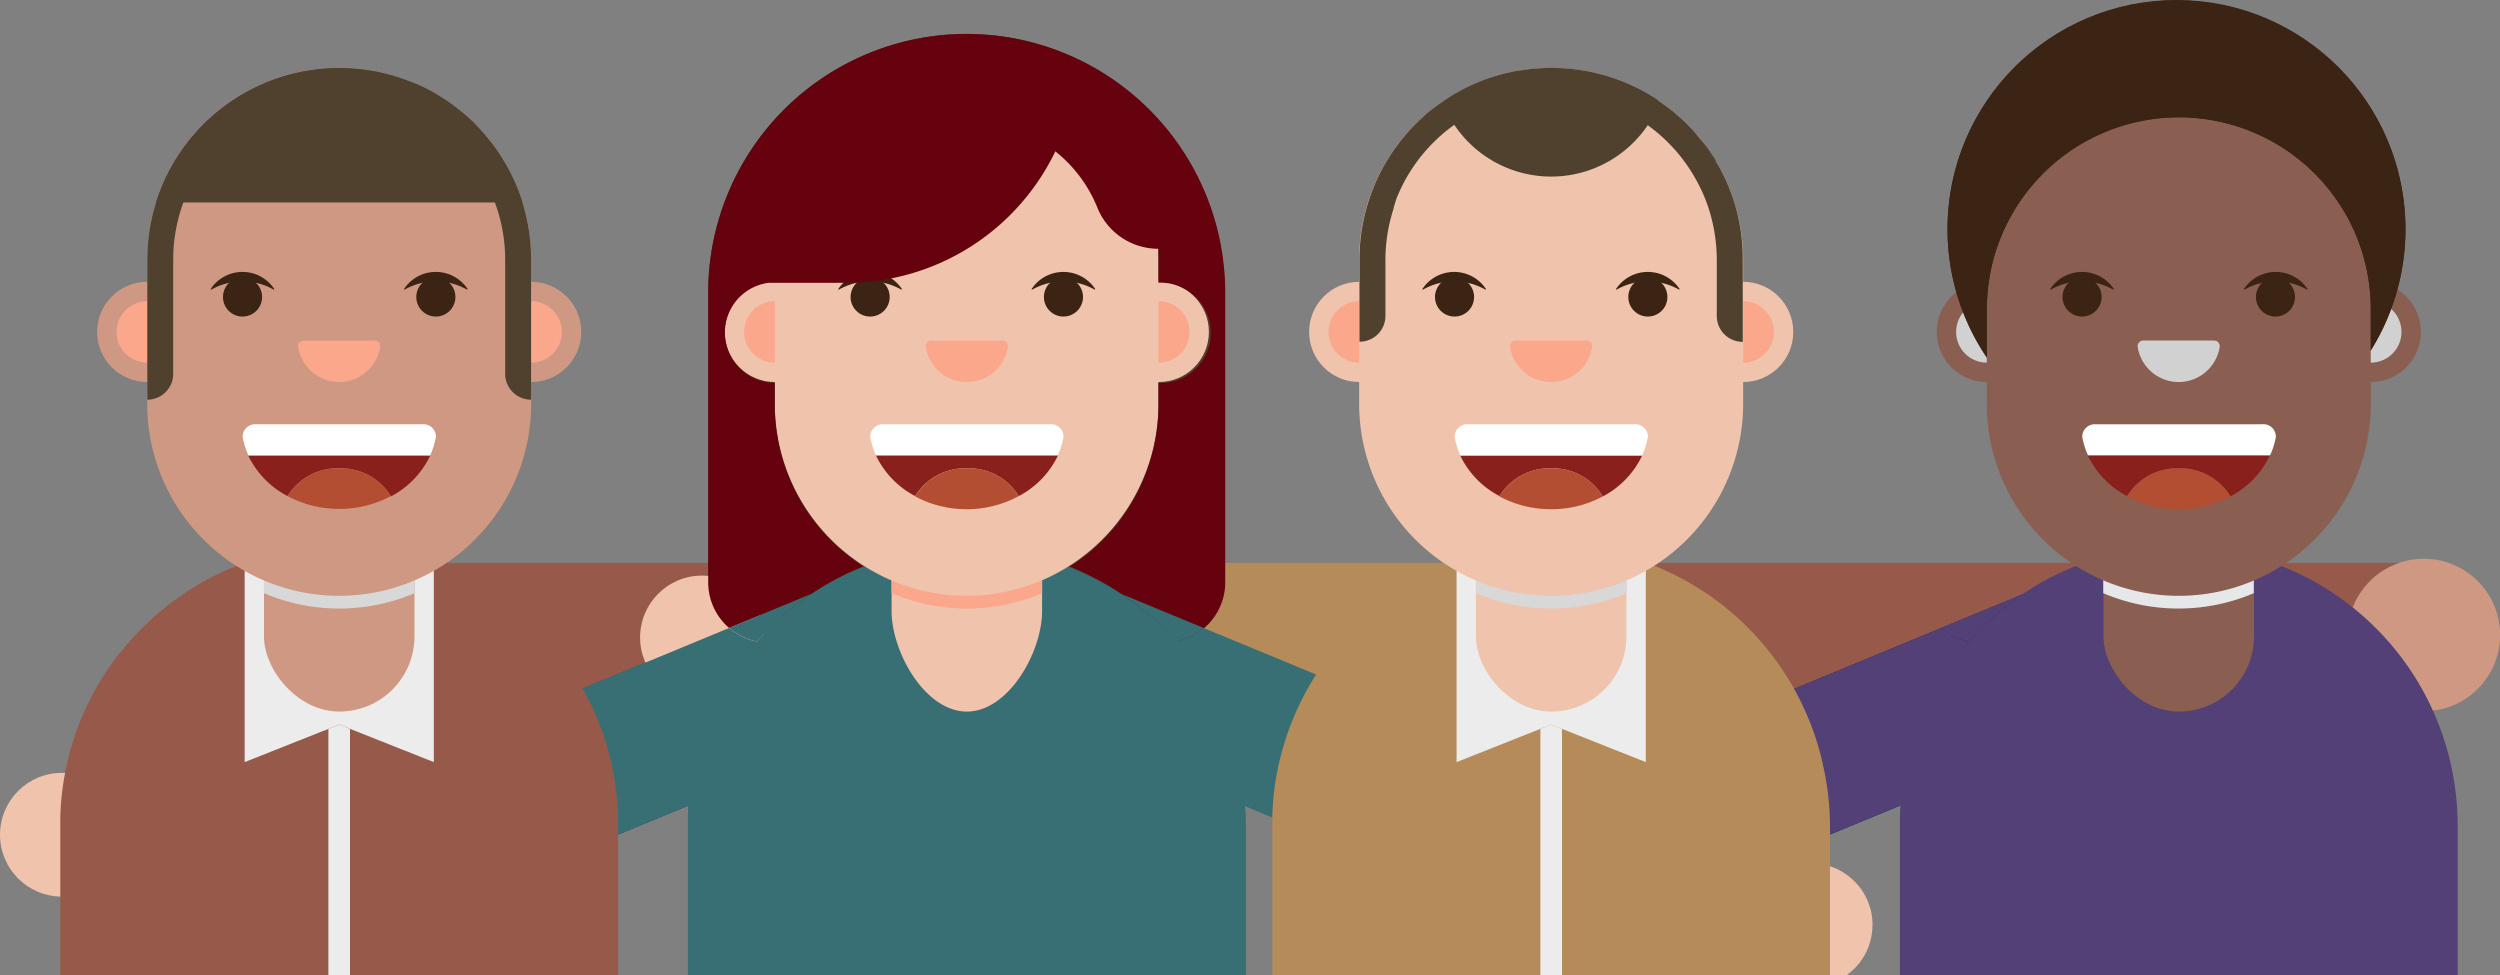 <?xml version="1.0" encoding="UTF-8"?>
<svg xmlns="http://www.w3.org/2000/svg" viewBox="0 0 304.29 118.7">
  <rect x="0" y="0" width="304.29" height="118.7" fill="#808080" stroke="none"/>
  <defs>
    <style>.cls-1{isolation:isolate;}.cls-2{fill:#975a4a;}.cls-3{fill:#b58c59;}.cls-4{fill:#012d4f;}.cls-5{fill:#efc3ac;}.cls-6{fill:#386f75;}.cls-7{fill:#faa78b;}.cls-8{fill:#4f412e;}.cls-9{fill:#3c2415;}.cls-10{fill:#8a201b;}.cls-11{fill:#b34e33;}.cls-12{fill:#fff;}.cls-13{fill:#66010e;}.cls-14{fill:#ececec;}.cls-14,.cls-16,.cls-19,.cls-20{mix-blend-mode:multiply;}.cls-15{fill:#ce9882;}.cls-16{fill:#d8d8d8;}.cls-17{fill:#534077;}.cls-18{fill:#8a5e50;}.cls-19{fill:#e6e7e8;}.cls-20{fill:#d1d1d1;}</style>
  </defs>
  <title>Asset 5</title>
  <g class="cls-1">
    <g id="Layer_2">
      <g id="NOTES">
        <rect class="cls-2" x="134.04" y="68.51" width="162.4" height="18.07" transform="translate(430.49 155.09) rotate(180)"></rect>
        <rect class="cls-3" x="96.43" y="68.51" width="81.74" height="18.07" transform="translate(274.59 155.09) rotate(180)"></rect>
        <rect class="cls-2" x="50.9" y="68.51" width="92.12" height="18.07" transform="translate(193.93 155.09) rotate(180)"></rect>
        <polygon class="cls-4" points="107.95 88.05 83.82 98.03 75.24 101.58 42.6 115.07 39.97 116.16 33.89 118.68 14.54 118.68 10.47 108.82 39.97 96.61 42.6 95.53 51.02 92.05 52.8 91.31 64.25 86.57 70.88 83.83 78.57 80.65 88.76 76.44 92.46 74.9 96.43 73.25 98.66 72.34 98.68 72.33 101.05 71.35 107.33 86.57 107.95 88.05"></polygon>
        <circle class="cls-5" cx="7.53" cy="101.6" r="7.53"></circle>
        <path class="cls-6" d="M151.62,100.46v18.23H83.73V100.46c0-.36,0-.71,0-1.06a33.8,33.8,0,0,1,.7-5.9l.09-.42A33.6,33.6,0,0,1,87,85.9l.2-.42a33.83,33.83,0,0,1,3.72-5.92l.42-.53.61-.73.37-.42a34.06,34.06,0,0,1,6.19-5.45l.42-.28a33.79,33.79,0,0,1,18.73-5.63h0a33.79,33.79,0,0,1,18.82,5.69l.42.29A34.08,34.08,0,0,1,143,77.88l.37.42.69.83.42.53a34,34,0,0,1,3.63,5.81l.2.42a33.6,33.6,0,0,1,2.47,7.17l.09.42A34,34,0,0,1,151.62,100.46Z"></path>
        <path class="cls-6" d="M151.62,100.46v18.23H83.73V100.46c0-.36,0-.71,0-1.06a33.8,33.8,0,0,1,.7-5.9l.09-.42A33.6,33.6,0,0,1,87,85.9l.2-.42a33.83,33.83,0,0,1,3.72-5.92l.42-.53.61-.73.37-.42a34.06,34.06,0,0,1,6.19-5.45l.42-.28a33.79,33.79,0,0,1,18.73-5.63h0a33.79,33.79,0,0,1,18.82,5.69l.42.29A34.08,34.08,0,0,1,143,77.88l.37.42.69.83.42.53a34,34,0,0,1,3.63,5.81l.2.42a33.6,33.6,0,0,1,2.47,7.17l.09.42A34,34,0,0,1,151.62,100.46Z"></path>
        <path class="cls-5" d="M117.68,86.61h0c-5.06,0-9.16-7.2-9.16-12.26V67.49a9.16,9.16,0,0,1,9.16-9.16h0a9.16,9.16,0,0,1,9.16,9.16v6.86C126.84,79.41,122.74,86.61,117.68,86.61Z"></path>
        <path class="cls-7" d="M117.68,58.33h0a9.16,9.16,0,0,0-9.16,9.16V72.2a23.29,23.29,0,0,0,9.16,1.87h0a23.29,23.29,0,0,0,9.16-1.87V67.49A9.16,9.16,0,0,0,117.68,58.33Z"></path>
        <path class="cls-8" d="M117.68,4.13A31.48,31.48,0,0,0,86.2,35.61V70.87a6.36,6.36,0,0,0,0,.66,4.6,4.6,0,0,0,.07.56,4.47,4.47,0,0,0,.15.64.31.31,0,0,0,0,.15c0,.17.1.34.16.5s.16.4.25.6a5.84,5.84,0,0,0,.31.58l.18.29a2.49,2.49,0,0,0,.21.3c.07.09.13.19.21.28a4.05,4.05,0,0,0,.4.47,6.09,6.09,0,0,0,.55.53,7.31,7.31,0,0,0,3.39,1.65l.18-.2c.2-.24.41-.46.62-.68.5-.53,1-1,1.55-1.53l.76-.68h0l.06,0,.13-.11a1.12,1.12,0,0,1,.18-.15q.4-.35.81-.67h0c.68-.54,1.38-1.05,2.09-1.55l.13-.1h0c.08-.07.18-.11.26-.18.43-.28.87-.56,1.31-.83l.26-.15.18-.1,1.22-.68c.52-.26,1-.52,1.56-.76s1.06-.47,1.6-.68h25.22c.45.18.89.37,1.32.57l.55.25.24.11c.56.27,1.11.55,1.66.86l.17.09a3.21,3.21,0,0,1,.43.25.06.06,0,0,1,.06,0,4.75,4.75,0,0,1,.52.3c.44.26.86.53,1.29.81.11.09.25.17.36.25h0l0,0A34.2,34.2,0,0,1,143,77.88l.16.18,0,0,.47-.11a3.52,3.52,0,0,0,.46-.13l.39-.13,0,0a7.47,7.47,0,0,0,.85-.41,7.23,7.23,0,0,0,1.14-.8,7.12,7.12,0,0,0,1.52-1.8c0-.08.1-.16.15-.25a1.13,1.13,0,0,0,.13-.26,5.25,5.25,0,0,0,.24-.52,3.9,3.9,0,0,0,.15-.38,6,6,0,0,0,.25-.91,6.29,6.29,0,0,0,.1-.64,5.34,5.34,0,0,0,.06-.85V35.61A31.48,31.48,0,0,0,117.68,4.13Z"></path>
        <circle class="cls-5" cx="94.31" cy="40.4" r="6.1"></circle>
        <circle class="cls-7" cx="94.31" cy="40.4" r="3.74"></circle>
        <circle class="cls-5" cx="141.04" cy="40.4" r="6.1"></circle>
        <circle class="cls-7" cx="141.04" cy="40.4" r="3.74"></circle>
        <path class="cls-5" d="M141,31.65v17.5a23.37,23.37,0,0,1-23.37,23.37h0A23.37,23.37,0,0,1,94.31,49.15V31.65a23.3,23.3,0,0,1,1.07-7c.18-.59.39-1.16.62-1.73A23.37,23.37,0,0,1,117.67,8.29h0A23.34,23.34,0,0,1,141,31.65Z"></path>
        <circle class="cls-9" cx="105.91" cy="36.15" r="2.38"></circle>
        <path class="cls-9" d="M105.91,34.25a7.64,7.64,0,0,1,3.79,1,.06.06,0,0,0,.07-.08,4.64,4.64,0,0,0-7.73,0,.06.06,0,0,0,.07.08A7.64,7.64,0,0,1,105.91,34.25Z"></path>
        <circle class="cls-9" cx="129.44" cy="36.15" r="2.38"></circle>
        <path class="cls-9" d="M129.44,34.25a7.64,7.64,0,0,1,3.79,1,.06.06,0,0,0,.07-.08,4.64,4.64,0,0,0-7.73,0,.06.06,0,0,0,.07.08A7.64,7.64,0,0,1,129.44,34.25Z"></path>
        <path class="cls-10" d="M111.39,60.38A7.13,7.13,0,0,1,117.68,57h0A7.13,7.13,0,0,1,124,60.38a10.86,10.86,0,0,0,4.77-4.94H106.62A10.86,10.86,0,0,0,111.39,60.38Z"></path>
        <path class="cls-11" d="M117.68,57h0a7.13,7.13,0,0,0-6.29,3.42,13.22,13.22,0,0,0,6.29,1.56h0A13.22,13.22,0,0,0,124,60.38,7.13,7.13,0,0,0,117.68,57Z"></path>
        <path class="cls-12" d="M129.44,53a1.18,1.18,0,0,1,0,.23,9.24,9.24,0,0,1-.69,2.18H106.62a9.24,9.24,0,0,1-.69-2.18,1.13,1.13,0,0,1,0-.19V53a1.52,1.52,0,0,1,1.61-1.36h20.32A1.51,1.51,0,0,1,129.44,53Z"></path>
        <path class="cls-6" d="M107.95,88.05,83.82,98l-8.58,3.55L42.6,115.07,40,116.16l-6.08,2.52H14.54l-4.08-9.86L40,96.61l2.63-1.09L51,92.05l1.78-.74,11.45-4.74,6.63-2.74,7.7-3.18,10.18-4.21a7.31,7.31,0,0,0,3.39,1.65l.18-.2c.2-.24.41-.46.62-.68.5-.53,1-1,1.55-1.53.25-.24.5-.47.76-.69l.06,0,.13-.11c.32-.29.65-.56,1-.82h0c.68-.54,1.38-1.05,2.09-1.55l.13-.1h0l2.36-1,6.28,15.22Z"></path>
        <circle class="cls-5" cx="85.44" cy="77.59" r="7.53"></circle>
        <path class="cls-13" d="M117.68,4.13A31.47,31.47,0,0,0,86.2,35.6V70.87a7.33,7.33,0,0,0,2.55,5.57l9.91-4.1.28-.19a33.52,33.52,0,0,1,6.13-3.21,23.43,23.43,0,0,1-10.78-19.7V46.59a6.11,6.11,0,0,1-.73-12.17H103a28.22,28.22,0,0,0,25.45-16,16.74,16.74,0,0,1,5.12,6.86,8,8,0,0,0,7.44,5h0c0,.49,0,1,0,1.48v2.65a6.11,6.11,0,1,1,0,12.21v2.65a23.36,23.36,0,0,1-10.78,19.7,33.75,33.75,0,0,1,6.21,3.27l.42.29A34.16,34.16,0,0,1,143,77.88l.18.2a7.35,7.35,0,0,0,5.95-7.21V35.6A31.48,31.48,0,0,0,117.68,4.13Z"></path>
        <path class="cls-6" d="M107.95,88.05,83.82,98l-8.58,3.55L42.6,115.07,40,116.16l-6.08,2.52H14.54l-4.08-9.86L40,96.61l2.63-1.09L51,92.05l1.78-.74,11.45-4.74,6.63-2.74,7.7-3.18,10.18-4.21a7.31,7.31,0,0,0,3.39,1.65l.18-.2c.2-.24.41-.46.62-.68.5-.53,1-1,1.55-1.53.25-.24.5-.47.76-.69l.06,0,.13-.11c.32-.29.65-.56,1-.82h0c.68-.54,1.38-1.05,2.09-1.55l.13-.1h0l2.36-1,6.28,15.22Z"></path>
        <path class="cls-6" d="M92.15,78.08l.18-.2a34,34,0,0,1,6.19-5.45l.14-.1-9.91,4.1A7.32,7.32,0,0,0,92.15,78.08Z"></path>
        <path class="cls-6" d="M224.77,108.82l-2,4.91-2.05,5H201.35l-10-4.12-1.25-.52-2.63-1.1-19.75-8.17-12.86-5.31-3.34-1.39-24.25-10,.62-1.48L134,71.7l.15-.35,2.39,1,.13.1a33.75,33.75,0,0,1,6.2,5.44L143,78l.06.07.1,0a7.35,7.35,0,0,0,3.29-1.62l.09,0,13.67,5.66L171,86.57l6.31,2.61L181.7,91l5.79,2.39,2.63,1.1,1.24.52h0L215,104.79h0l2.27.94,5.46,2.25Z"></path>
        <path class="cls-6" d="M143.09,78.08l-.18-.2a34,34,0,0,0-6.19-5.45l-.14-.1,9.91,4.1A7.32,7.32,0,0,1,143.09,78.08Z"></path>
        <path class="cls-7" d="M117.68,46.5h0a5.06,5.06,0,0,1-5-4.26.68.68,0,0,1,.67-.79H122a.68.68,0,0,1,.67.79A5.06,5.06,0,0,1,117.68,46.5Z"></path>
        <path class="cls-5" d="M227.91,112.59a7.48,7.48,0,0,1-3.13,6.09H216a7.51,7.51,0,0,1,1.3-12.95,7.33,7.33,0,0,1,3.09-.67,7.53,7.53,0,0,1,7.53,7.53Z"></path>
        <path class="cls-2" d="M75.24,100.45v18.23H7.34V100.45c0-.35,0-.71,0-1.06a32.92,32.92,0,0,1,.58-5.29c0-.2.07-.4.11-.6s.07-.28.09-.43a33.87,33.87,0,0,1,2.46-7.17c.07-.15.13-.28.21-.43a33.63,33.63,0,0,1,3.71-5.91L15,79c.2-.25.4-.49.62-.73l.36-.43a34.56,34.56,0,0,1,6.19-5.44l.43-.29a33.67,33.67,0,0,1,6.24-3.26c.32-.13.65-.26,1-.37s.9-.31,1.34-.46l1-.29a33.81,33.81,0,0,1,9.15-1.25h0a33.81,33.81,0,0,1,9.15,1.25c.34.09.66.18,1,.29s.91.29,1.34.45h0c.34.11.67.25,1,.37a33.9,33.9,0,0,1,6.32,3.32l.41.29a34.2,34.2,0,0,1,6.12,5.39l.37.43c.24.27.46.55.69.83l.41.54a32.14,32.14,0,0,1,2.76,4.16c.31.54.6,1.09.89,1.65l.2.43.31.67a34.25,34.25,0,0,1,2.15,6.5c0,.15.06.28.09.43A33.89,33.89,0,0,1,75.24,100.45Z"></path>
        <polygon class="cls-14" points="52.8 92.76 41.29 88.19 29.78 92.76 29.78 68.06 52.8 68.06 52.8 92.76"></polygon>
        <rect class="cls-15" x="32.13" y="58.33" width="18.32" height="28.28" rx="9.16" ry="9.16"></rect>
        <path class="cls-16" d="M41.29,58.33h0a9.16,9.16,0,0,0-9.16,9.16V72.2a23.29,23.29,0,0,0,9.16,1.87h0a23.29,23.29,0,0,0,9.16-1.87V67.49A9.16,9.16,0,0,0,41.29,58.33Z"></path>
        <circle class="cls-15" cx="17.92" cy="40.4" r="6.1"></circle>
        <circle class="cls-7" cx="17.92" cy="40.4" r="3.74"></circle>
        <circle class="cls-15" cx="64.65" cy="40.4" r="6.1"></circle>
        <circle class="cls-7" cx="64.65" cy="40.4" r="3.74"></circle>
        <path class="cls-15" d="M64.65,31.65v17.5A23.37,23.37,0,0,1,41.29,72.52h0A23.37,23.37,0,0,1,17.92,49.15V31.65a23.3,23.3,0,0,1,1.07-7c.18-.59.39-1.16.62-1.73A23.37,23.37,0,0,1,41.29,8.29h0A23.34,23.34,0,0,1,64.65,31.65Z"></path>
        <path class="cls-8" d="M63.59,24.65a23.85,23.85,0,0,0-1.52-3.71c-.19-.36-.38-.72-.6-1.08s-.32-.56-.5-.83a21,21,0,0,0-1.31-1.84l-.54-.66a2.83,2.83,0,0,0-.29-.34q-.42-.49-.91-1c-.19-.19-.37-.38-.56-.56s-.58-.53-.89-.78l-.91-.74q-.79-.6-1.61-1.14l-.84-.52a20.58,20.58,0,0,0-2.37-1.21L50.08,10l-.74-.29c-.5-.18-1-.35-1.52-.5a23.63,23.63,0,0,0-6.52-.92h0A23.39,23.39,0,0,0,19.61,22.91c-.22.57-.44,1.14-.62,1.74a23.28,23.28,0,0,0-1.06,7v17a3.16,3.16,0,0,0,3.15-3v-14A20.09,20.09,0,0,1,22,25.59c.1-.31.2-.63.32-.94s.13-.37.21-.55a20.19,20.19,0,0,1,37.71.55c.11.31.22.63.32.94a20.09,20.09,0,0,1,.93,6.06v14a3.16,3.16,0,0,0,3.15,3v-17A23.28,23.28,0,0,0,63.59,24.65Z"></path>
        <circle class="cls-9" cx="29.52" cy="36.15" r="2.38"></circle>
        <path class="cls-9" d="M29.52,34.25a7.64,7.64,0,0,1,3.79,1,.06.06,0,0,0,.07-.08,4.64,4.64,0,0,0-7.73,0,.06.06,0,0,0,.07.08A7.64,7.64,0,0,1,29.52,34.25Z"></path>
        <circle class="cls-9" cx="53.05" cy="36.15" r="2.38"></circle>
        <path class="cls-9" d="M53.05,34.25a7.64,7.64,0,0,1,3.79,1,.06.06,0,0,0,.07-.08,4.64,4.64,0,0,0-7.73,0,.06.06,0,0,0,.07.08A7.64,7.64,0,0,1,53.05,34.25Z"></path>
        <path class="cls-10" d="M35,60.38A7.13,7.13,0,0,1,41.29,57h0a7.13,7.13,0,0,1,6.29,3.42,10.86,10.86,0,0,0,4.77-4.94H30.23A10.86,10.86,0,0,0,35,60.38Z"></path>
        <path class="cls-11" d="M41.29,57h0A7.13,7.13,0,0,0,35,60.38a13.22,13.22,0,0,0,6.29,1.56h0a13.22,13.22,0,0,0,6.29-1.56A7.13,7.13,0,0,0,41.29,57Z"></path>
        <path class="cls-12" d="M53.05,53a1.18,1.18,0,0,1,0,.23,9.24,9.24,0,0,1-.69,2.18H30.23a9.24,9.24,0,0,1-.69-2.18,1.13,1.13,0,0,1,0-.19V53a1.52,1.52,0,0,1,1.61-1.36H51.45A1.51,1.51,0,0,1,53.05,53Z"></path>
        <path class="cls-7" d="M41.29,46.5h0a5.06,5.06,0,0,1-5-4.26.68.68,0,0,1,.67-.79h8.64a.68.68,0,0,1,.67.79A5.06,5.06,0,0,1,41.29,46.5Z"></path>
        <path class="cls-8" d="M63.58,24.64H19c.18-.59.39-1.16.62-1.73A23.37,23.37,0,0,1,41.29,8.29h0a23.39,23.39,0,0,1,22.3,16.36Z"></path>
        <polygon class="cls-14" points="42.6 88.71 42.6 118.7 39.97 118.7 39.97 88.71 41.29 88.19 42.6 88.71"></polygon>
        <polygon class="cls-4" points="255.47 88.05 231.34 98.03 222.74 101.58 215.01 104.79 215 104.79 191.38 114.56 190.12 115.07 187.49 116.16 181.41 118.68 162.05 118.68 157.97 108.82 167.74 104.78 187.49 96.61 190.12 95.53 191.37 95.01 191.38 95.01 198.53 92.05 198.53 92.04 200.32 91.3 211.75 86.57 218.4 83.83 236.26 76.44 246.18 72.34 246.19 72.33 248.55 71.35 254.85 86.57 255.47 88.05"></polygon>
        <circle class="cls-15" cx="295.02" cy="77.29" r="9.28"></circle>
        <path class="cls-17" d="M299.14,100.46v18.23H231.25V100.46c0-.36,0-.71,0-1.06a33.8,33.8,0,0,1,.7-5.9l.09-.42a33.6,33.6,0,0,1,2.47-7.17l.2-.42a33.83,33.83,0,0,1,3.72-5.92l.42-.53.61-.73.37-.42A34.06,34.06,0,0,1,246,72.43l.42-.28a33.79,33.79,0,0,1,18.73-5.63h0A33.79,33.79,0,0,1,284,72.2l.42.29a34.08,34.08,0,0,1,6.11,5.39l.37.42.69.83.42.53a34,34,0,0,1,3.63,5.81l.2.42a33.6,33.6,0,0,1,2.47,7.17l.09.42A34,34,0,0,1,299.14,100.46Z"></path>
        <rect class="cls-18" x="256.03" y="58.33" width="18.32" height="28.28" rx="9.16" ry="9.16"></rect>
        <path class="cls-19" d="M265.19,58.33h0A9.16,9.16,0,0,0,256,67.49V72.2a23.29,23.29,0,0,0,9.16,1.87h0a23.29,23.29,0,0,0,9.16-1.87V67.49A9.16,9.16,0,0,0,265.19,58.33Z"></path>
        <circle class="cls-18" cx="241.83" cy="40.4" r="6.1"></circle>
        <circle class="cls-20" cx="241.83" cy="40.4" r="3.74"></circle>
        <circle class="cls-18" cx="288.56" cy="40.4" r="6.1"></circle>
        <circle class="cls-20" cx="288.56" cy="40.4" r="3.74"></circle>
        <circle class="cls-9" cx="264.91" cy="27.87" r="27.87"></circle>
        <path class="cls-18" d="M288.56,31.65v17.5a23.37,23.37,0,0,1-23.37,23.37h0a23.37,23.37,0,0,1-23.37-23.37V31.65a23.3,23.3,0,0,1,1.07-7c.18-.59.39-1.16.62-1.73A23.37,23.37,0,0,1,265.19,8.29h0a23.34,23.34,0,0,1,23.37,23.37Z"></path>
        <path class="cls-9" d="M288.56,31.65V37.6a23.51,23.51,0,0,0-1.07-7,23.8,23.8,0,0,0-1.52-3.7,23.38,23.38,0,0,0-42.45,2c-.23.57-.43,1.14-.62,1.72a23.37,23.37,0,0,0-1.07,7V31.65a23.37,23.37,0,0,1,1.07-7c.18-.59.39-1.16.62-1.72a23.38,23.38,0,0,1,42.45-2,23.8,23.8,0,0,1,1.52,3.7A23.51,23.51,0,0,1,288.56,31.65Z"></path>
        <path class="cls-9" d="M288.56,42.63v-5a23.51,23.51,0,0,0-1.07-7,23.8,23.8,0,0,0-1.52-3.7,23.38,23.38,0,0,0-42.45,2c-.23.57-.43,1.14-.62,1.72a23.37,23.37,0,0,0-1.07,7v5.89a27.87,27.87,0,1,1,46.73-.86Z"></path>
        <circle class="cls-9" cx="253.42" cy="36.15" r="2.38"></circle>
        <path class="cls-9" d="M253.42,34.25a7.64,7.64,0,0,1,3.79,1,.06.06,0,0,0,.07-.08,4.64,4.64,0,0,0-7.73,0,.06.06,0,0,0,.07.08A7.64,7.64,0,0,1,253.42,34.25Z"></path>
        <circle class="cls-9" cx="276.96" cy="36.15" r="2.38"></circle>
        <path class="cls-9" d="M277,34.25a7.64,7.64,0,0,1,3.79,1,.06.06,0,0,0,.07-.08,4.64,4.64,0,0,0-7.73,0,.06.06,0,0,0,.07.08A7.64,7.64,0,0,1,277,34.25Z"></path>
        <path class="cls-10" d="M258.9,60.38A7.13,7.13,0,0,1,265.19,57h0a7.13,7.13,0,0,1,6.29,3.42,10.86,10.86,0,0,0,4.77-4.94H254.14A10.86,10.86,0,0,0,258.9,60.38Z"></path>
        <path class="cls-11" d="M265.19,57h0a7.13,7.13,0,0,0-6.29,3.42,13.22,13.22,0,0,0,6.29,1.56h0a13.22,13.22,0,0,0,6.29-1.56A7.13,7.13,0,0,0,265.19,57Z"></path>
        <path class="cls-12" d="M277,53a1.18,1.18,0,0,1,0,.23,9.24,9.24,0,0,1-.69,2.18H254.14a9.24,9.24,0,0,1-.69-2.18,1.13,1.13,0,0,1,0-.19V53A1.52,1.52,0,0,1,255,51.64h20.32A1.51,1.51,0,0,1,277,53Z"></path>
        <path class="cls-17" d="M255.46,88.05,231.34,98l-8.59,3.55-7.73,3.2h0l-23.62,9.77-1.25.52-2.63,1.09-6.08,2.52H162.05L158,108.82l9.77-4,19.75-8.17,2.63-1.09,1.24-.52h0l7.15-3h0l1.79-.74,11.44-4.73,6.64-2.74,17.87-7.39a7.36,7.36,0,0,0,3.39,1.65l.18-.2c.46-.52.93-1,1.42-1.5.25-.25.49-.49.75-.72a30.84,30.84,0,0,1,2.35-2c.54-.43,1.1-.83,1.67-1.22l.15-.1h0l2.36-1,6.3,15.22Z"></path>
        <path class="cls-17" d="M239.66,78.08l.18-.2A34,34,0,0,1,246,72.43l.14-.1-9.91,4.1A7.32,7.32,0,0,0,239.66,78.08Z"></path>
        <path class="cls-20" d="M265.19,46.5h0a5.06,5.06,0,0,1-5-4.26.68.68,0,0,1,.67-.79h8.64a.68.68,0,0,1,.67.79A5.06,5.06,0,0,1,265.19,46.5Z"></path>
        <path class="cls-3" d="M222.74,100.45v18.23H154.86V100.45c0-.32,0-.65,0-1v-.08a32.91,32.91,0,0,1,.69-5.89c0-.15.06-.28.09-.43a34.25,34.25,0,0,1,2.15-6.5l.31-.67.2-.43a33.86,33.86,0,0,1,1.9-3.35,31.2,31.2,0,0,1,1.81-2.57c.13-.18.28-.35.43-.53s.4-.49.6-.73l.37-.43a34.54,34.54,0,0,1,6.2-5.44l.43-.29a34.28,34.28,0,0,1,6.23-3.26c.32-.13.66-.26,1-.37h0c.44-.16.87-.31,1.32-.45l1-.29a34.09,34.09,0,0,1,18.33,0l.84.25.13,0c.45.13.91.29,1.34.45h0l1,.37a34.26,34.26,0,0,1,6.32,3.32l.43.29a33.73,33.73,0,0,1,6.1,5.39l.37.43c.24.27.47.55.69.83l.43.54a33.37,33.37,0,0,1,2.76,4.16q.45.81.87,1.65l.2.43c.11.22.21.45.31.67a33.52,33.52,0,0,1,2.16,6.5c0,.15.06.28.09.43A33.89,33.89,0,0,1,222.74,100.45Z"></path>
        <polygon class="cls-14" points="200.32 92.76 188.8 88.19 177.29 92.76 177.29 68.06 200.32 68.06 200.32 92.76"></polygon>
        <rect class="cls-5" x="179.64" y="58.33" width="18.32" height="28.28" rx="9.16" ry="9.16"></rect>
        <path class="cls-16" d="M188.8,58.33h0a9.16,9.16,0,0,0-9.16,9.16V72.2a23.29,23.29,0,0,0,9.16,1.87h0A23.29,23.29,0,0,0,198,72.2V67.49A9.16,9.16,0,0,0,188.8,58.33Z"></path>
        <circle class="cls-5" cx="165.44" cy="40.4" r="6.1"></circle>
        <circle class="cls-7" cx="165.44" cy="40.4" r="3.74"></circle>
        <circle class="cls-5" cx="212.17" cy="40.4" r="6.1"></circle>
        <circle class="cls-7" cx="212.17" cy="40.4" r="3.74"></circle>
        <path class="cls-5" d="M212.17,31.65v17.5A23.37,23.37,0,0,1,188.8,72.52h0a23.37,23.37,0,0,1-23.37-23.37V31.65a23.3,23.3,0,0,1,1.07-7c.18-.59.39-1.16.62-1.73A23.37,23.37,0,0,1,188.8,8.29h0a23.34,23.34,0,0,1,23.37,23.37Z"></path>
        <path class="cls-8" d="M211.1,24.65a23.85,23.85,0,0,0-1.52-3.71c-.22-.44-.47-.87-.73-1.3a.45.45,0,0,1,0-.08c-.22-.37-.46-.73-.71-1.09l-.16-.24c-.25-.35-.5-.69-.77-1s-.62-.76-.94-1.13-.67-.72-1-1.06q-.79-.77-1.65-1.48c-.29-.22-.58-.46-.87-.67s-.6-.44-.91-.64l-.66-.44,0,0c-.48-.29-1-.57-1.47-.83s-1-.5-1.52-.73c-.26-.11-.52-.22-.78-.32-.53-.2-1.06-.39-1.6-.56l-.76-.22-.12,0L194.46,9c-.49-.12-1-.24-1.51-.32l-.19,0-.43-.07-.57-.08-.45-.06-.73-.07H190c-.39,0-.8,0-1.2,0h-.92l-.45,0-.81.06c-.28,0-.56.06-.85.1a3.87,3.87,0,0,0-.5.07h-.08l-.25,0c-.15,0-.28,0-.43.07l-.11,0-.84.18-.43.1-.47.12-.77.22-.62.2-.24.08-.45.17h0l-.35.13-.71.29-.35.16c-.2.09-.4.18-.59.28l-.58.29-.74.4-.67.4,0,0-.71.46-.25.16c-.47.32-.93.66-1.38,1s-.87.73-1.29,1.12-.82.78-1.21,1.2-.75.85-1.11,1.29a22.93,22.93,0,0,0-3.47,5.9c-.22.57-.44,1.14-.62,1.74a23.29,23.29,0,0,0-1.08,7v10a3.14,3.14,0,0,0,3.16-3.15V31.65a20.09,20.09,0,0,1,.93-6.06A14.65,14.65,0,0,1,170,24.1a20.21,20.21,0,0,1,36.72-1.7,19.37,19.37,0,0,1,1.32,3.19,20.43,20.43,0,0,1,.92,6.06v6.81a3.15,3.15,0,0,0,3.16,3.15v-10A23.28,23.28,0,0,0,211.1,24.65Z"></path>
        <circle class="cls-9" cx="177.04" cy="36.15" r="2.38"></circle>
        <path class="cls-9" d="M177,34.25a7.64,7.64,0,0,1,3.79,1,.06.06,0,0,0,.07-.08,4.64,4.64,0,0,0-7.73,0,.06.06,0,0,0,.07.08A7.64,7.64,0,0,1,177,34.25Z"></path>
        <circle class="cls-9" cx="200.57" cy="36.15" r="2.38"></circle>
        <path class="cls-9" d="M200.57,34.25a7.64,7.64,0,0,1,3.79,1,.06.06,0,0,0,.07-.08,4.64,4.64,0,0,0-7.73,0,.06.06,0,0,0,.07.08A7.64,7.64,0,0,1,200.57,34.25Z"></path>
        <path class="cls-10" d="M182.52,60.38A7.13,7.13,0,0,1,188.8,57h0a7.13,7.13,0,0,1,6.29,3.42,10.86,10.86,0,0,0,4.77-4.94H177.75A10.86,10.86,0,0,0,182.52,60.38Z"></path>
        <path class="cls-11" d="M188.8,57h0a7.13,7.13,0,0,0-6.29,3.42,13.22,13.22,0,0,0,6.29,1.56h0a13.22,13.22,0,0,0,6.29-1.56A7.13,7.13,0,0,0,188.8,57Z"></path>
        <path class="cls-12" d="M200.57,53a1.18,1.18,0,0,1,0,.23,9.24,9.24,0,0,1-.69,2.18H177.75a9.24,9.24,0,0,1-.69-2.18,1.13,1.13,0,0,1,0-.19V53a1.52,1.52,0,0,1,1.61-1.36H199A1.51,1.51,0,0,1,200.57,53Z"></path>
        <path class="cls-7" d="M188.8,46.5h0a5.06,5.06,0,0,1-5-4.26.68.68,0,0,1,.67-.79h8.64a.68.68,0,0,1,.67.79A5.06,5.06,0,0,1,188.8,46.5Z"></path>
        <polygon class="cls-14" points="190.12 88.71 190.12 118.7 187.49 118.7 187.49 88.71 188.8 88.19 190.12 88.71"></polygon>
        <path class="cls-8" d="M201.78,12.22a10.65,10.65,0,0,1-1.21,3,14.18,14.18,0,0,1-23.54,0,10.41,10.41,0,0,1-1.2-3,23.35,23.35,0,0,1,26,0Z"></path>
      </g>
    </g>
  </g>
</svg>
